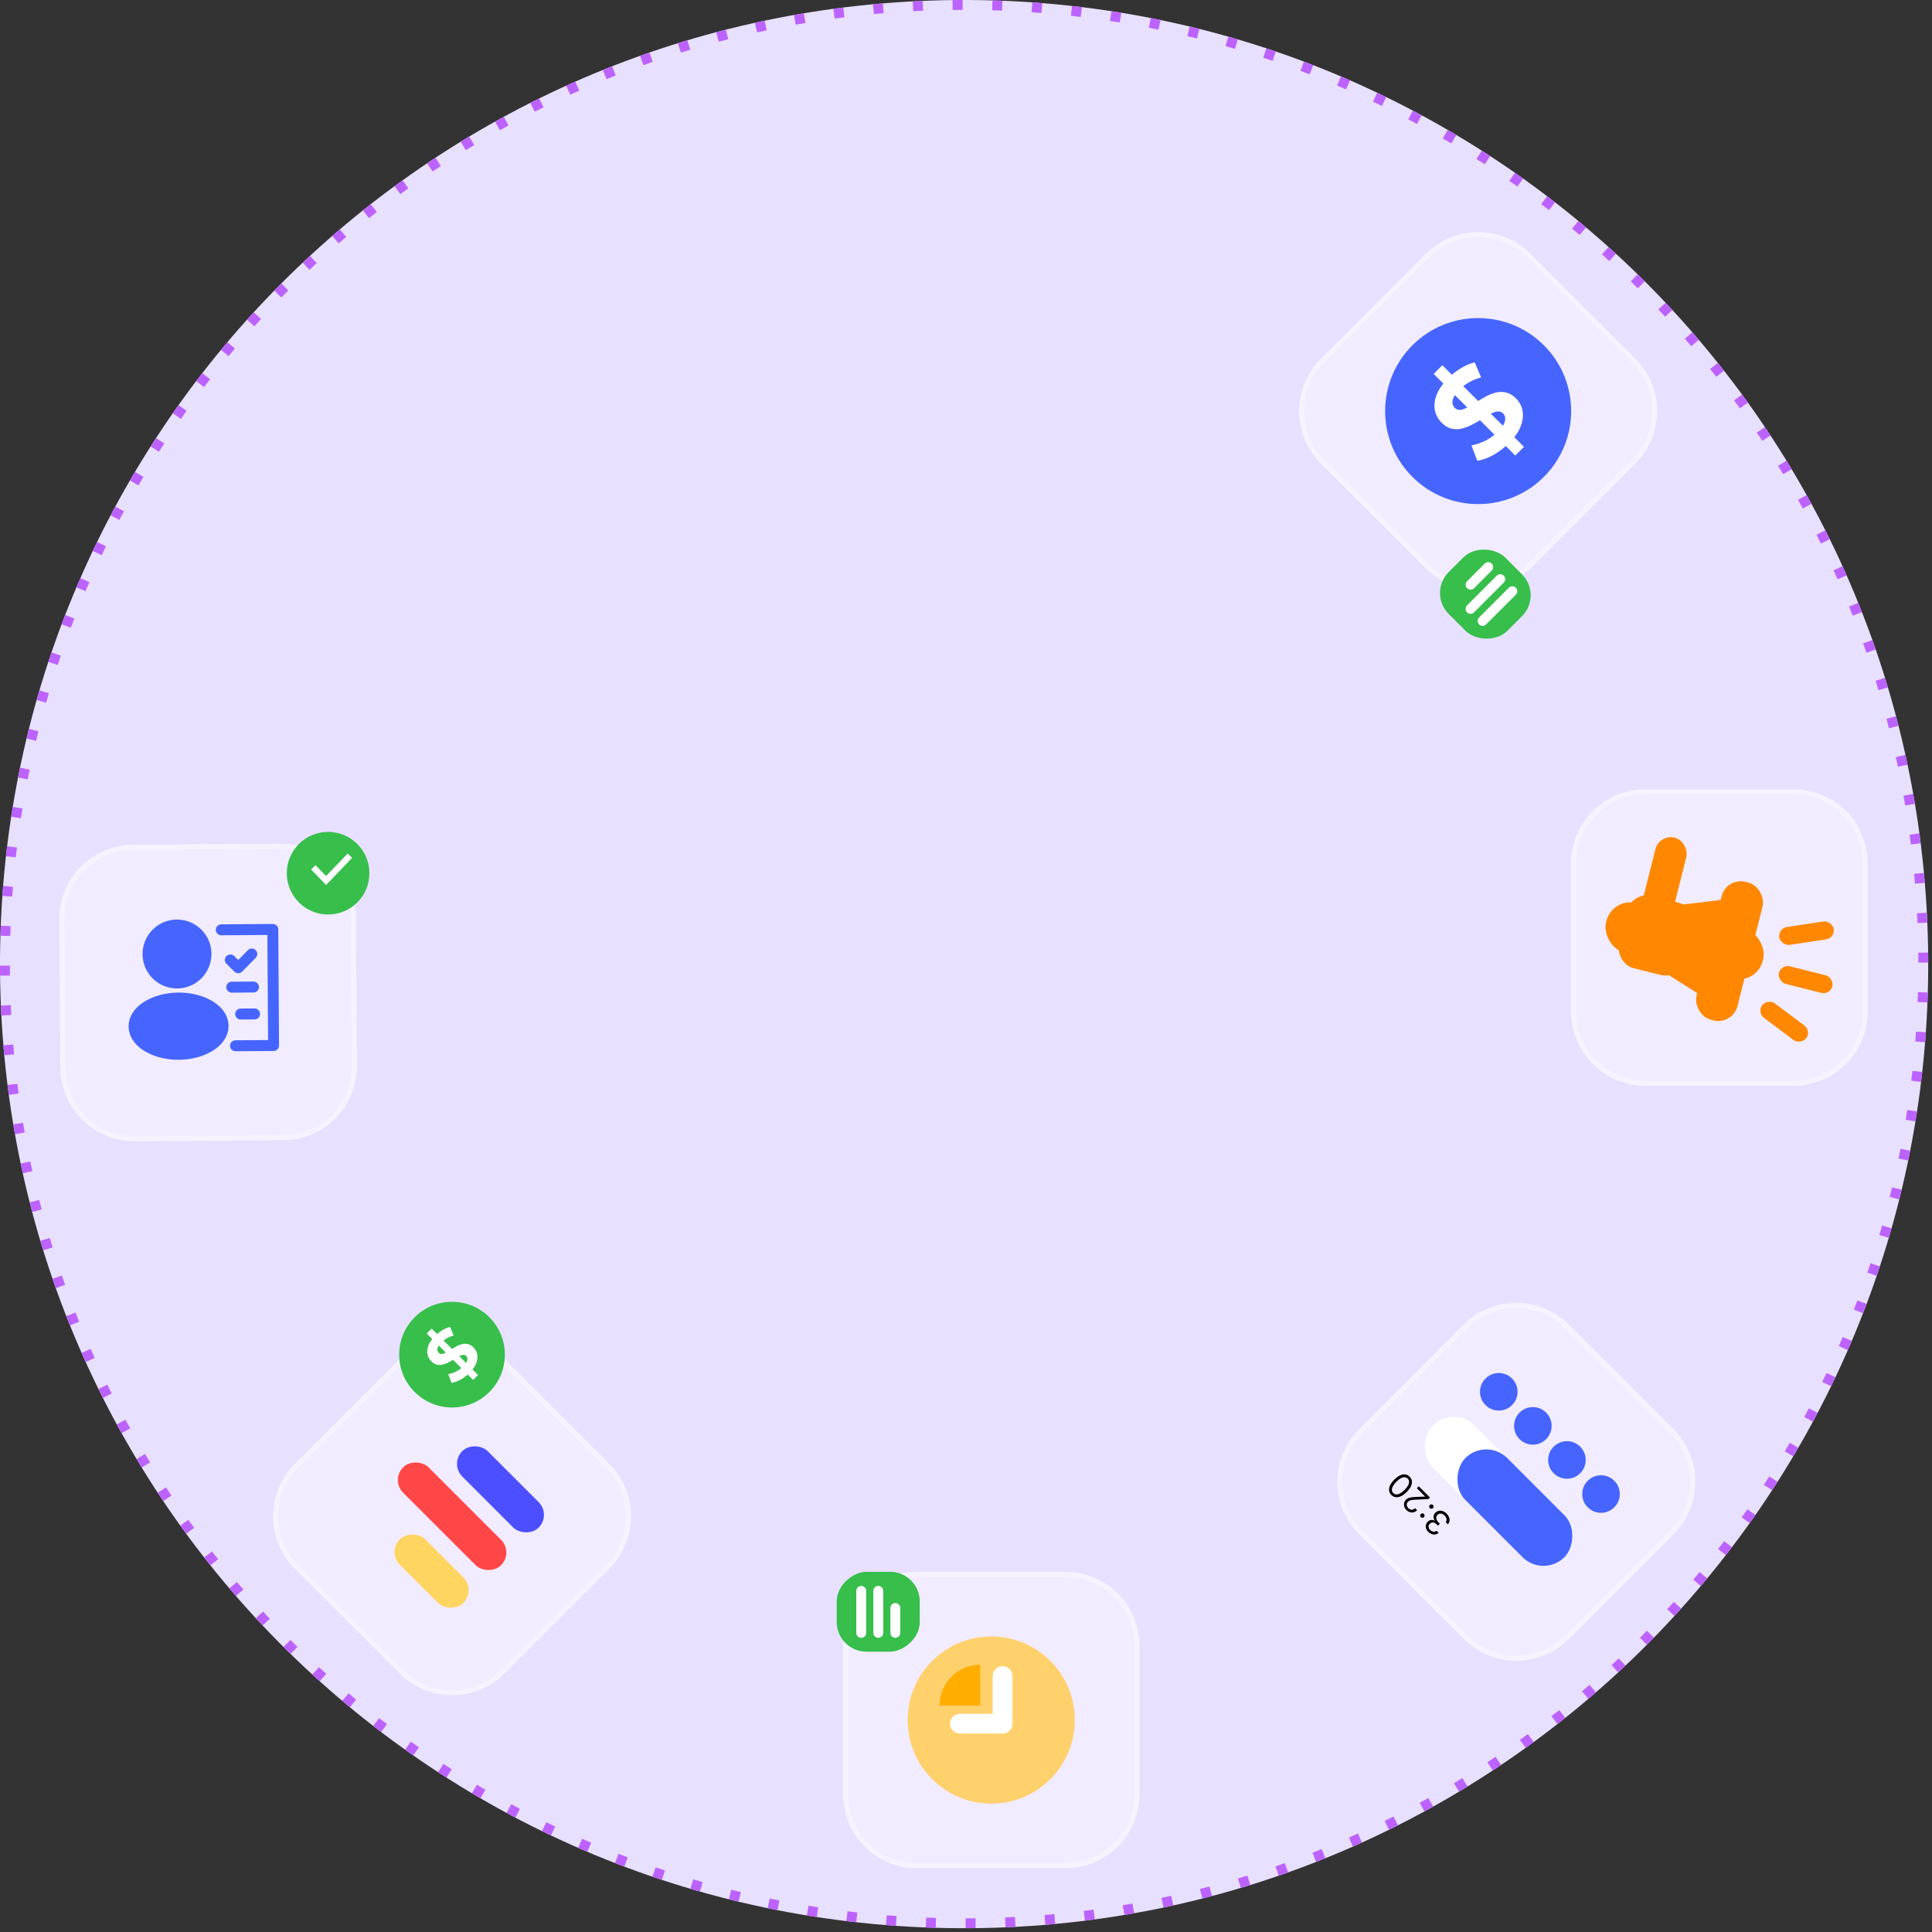 <svg width="391" height="391" viewBox="0 0 391 391" fill="none" xmlns="http://www.w3.org/2000/svg">
<rect x="0" y="0" width="391" height="391" fill="#333333" stroke="none"/>
<path d="M196.44 390.23C88.682 390.961 0.735 304.198 0.005 196.44C-0.726 88.682 86.037 0.735 193.794 0.005C301.552 -0.726 389.499 86.037 390.23 193.794C390.961 301.552 304.198 389.499 196.44 390.23Z" fill="#E8E0FF"/>
<path d="M197.452 390.22C197.115 390.224 196.778 390.227 196.44 390.229L195.426 390.233L195.423 388.234C195.757 388.234 196.092 388.233 196.427 388.23C196.761 388.228 197.096 388.225 197.43 388.221L197.452 390.22ZM189.429 388.153L189.371 390.15C188.701 390.131 188.031 390.109 187.362 390.083L187.44 388.086C188.102 388.112 188.765 388.134 189.429 388.153ZM205.41 387.964L205.514 389.96C204.846 389.995 204.177 390.027 203.507 390.056L203.465 389.058L203.423 388.059C204.086 388.03 204.749 387.999 205.41 387.964ZM181.453 387.76L181.313 389.749V389.754C180.643 389.707 179.973 389.657 179.305 389.604L179.465 387.611C180.127 387.664 180.789 387.713 181.453 387.76ZM213.564 389.371C212.897 389.434 212.228 389.494 211.559 389.55L211.476 388.554L211.393 387.557C212.055 387.501 212.717 387.443 213.378 387.381L213.564 389.371ZM173.505 387.04L173.292 388.95L173.283 389.026C172.614 388.952 171.946 388.875 171.279 388.794L171.521 386.81C172.181 386.89 172.843 386.966 173.505 387.04ZM221.311 386.472L221.578 388.452C220.912 388.542 220.245 388.629 219.577 388.713L219.33 386.729C219.991 386.647 220.652 386.561 221.311 386.472ZM165.595 385.994L165.292 387.97C164.626 387.867 163.96 387.762 163.296 387.653L163.62 385.681C164.277 385.788 164.935 385.893 165.595 385.994ZM229.37 386.221L229.545 387.204C228.882 387.322 228.219 387.437 227.554 387.548L227.225 385.576C227.882 385.466 228.54 385.353 229.195 385.236L229.37 386.221ZM157.734 384.621L157.541 385.602L157.542 385.603L157.505 385.793L157.35 386.582C156.688 386.452 156.028 386.319 155.369 386.183L155.774 384.226C156.427 384.361 157.08 384.493 157.734 384.621ZM237.452 385.626C236.795 385.771 236.136 385.914 235.477 386.053L235.065 384.097C235.718 383.959 236.37 383.819 237.021 383.675L237.452 385.626ZM149.931 382.921L149.465 384.864C148.812 384.708 148.161 384.549 147.511 384.386L147.997 382.446C148.64 382.608 149.285 382.766 149.931 382.921ZM245.285 383.723C244.637 383.894 243.988 384.062 243.338 384.228L242.846 382.291C243.489 382.127 244.132 381.96 244.773 381.79L245.285 383.723ZM142.207 380.897L141.66 382.817C141.014 382.634 140.37 382.447 139.727 382.257L140.01 381.302L140.293 380.343C140.93 380.531 141.568 380.716 142.207 380.897ZM253.039 381.488C252.399 381.687 251.757 381.883 251.113 382.075L250.542 380.163C251.179 379.973 251.814 379.779 252.448 379.582L253.039 381.488ZM134.576 378.556L133.949 380.453C133.311 380.243 132.674 380.028 132.039 379.811L132.685 377.92C133.313 378.135 133.944 378.347 134.576 378.556ZM260.693 378.938C260.061 379.163 259.427 379.387 258.791 379.606L258.14 377.718C258.769 377.501 259.397 377.28 260.022 377.057L260.693 378.938ZM127.051 375.897L126.698 376.833L126.346 377.766C125.716 377.528 125.087 377.289 124.461 377.046L125.186 375.184C125.806 375.425 126.428 375.663 127.051 375.897ZM268.232 376.071C267.609 376.323 266.984 376.571 266.358 376.816L265.629 374.958C266.249 374.715 266.867 374.468 267.483 374.219L268.232 376.071ZM119.643 372.929L118.861 374.767C118.242 374.503 117.624 374.236 117.008 373.967L117.808 372.138C118.417 372.404 119.03 372.668 119.643 372.929ZM275.644 372.892C275.031 373.169 274.417 373.444 273.802 373.716L272.996 371.889C273.605 371.62 274.213 371.348 274.819 371.073L275.644 372.892ZM112.364 369.655L111.506 371.46C110.898 371.171 110.291 370.88 109.687 370.585L110.563 368.788C111.162 369.08 111.762 369.369 112.364 369.655ZM282.918 369.41C282.318 369.713 281.715 370.013 281.111 370.31L280.229 368.517C280.827 368.223 281.424 367.926 282.019 367.626L282.918 369.41ZM105.225 366.08L104.758 366.964L104.759 366.965L104.542 367.376L104.293 367.846C103.698 367.532 103.106 367.217 102.515 366.897L103.464 365.141C104.049 365.457 104.636 365.77 105.225 366.08ZM290.04 365.626C289.453 365.953 288.865 366.277 288.274 366.599L287.319 364.846C287.904 364.528 288.487 364.207 289.067 363.883L290.04 365.626ZM98.24 362.213L97.235 363.94C96.655 363.603 96.076 363.262 95.499 362.919L96.52 361.202C97.092 361.542 97.665 361.879 98.24 362.213ZM297.001 361.552C296.428 361.903 295.855 362.252 295.278 362.598L294.251 360.884C294.821 360.542 295.391 360.197 295.957 359.85L297.001 361.552ZM91.422 358.061L90.348 359.743C89.781 359.382 89.216 359.018 88.653 358.651L89.745 356.979C90.302 357.342 90.861 357.703 91.422 358.061ZM303.788 357.192C303.23 357.567 302.67 357.938 302.108 358.307L301.562 357.475L301.013 356.64C301.569 356.274 302.123 355.906 302.675 355.535L303.788 357.192ZM84.78 353.63L84.208 354.449L83.638 355.268C83.086 354.883 82.537 354.495 81.99 354.105L83.149 352.479C83.691 352.866 84.235 353.249 84.78 353.63ZM310.39 352.557C309.847 352.954 309.303 353.35 308.757 353.742L307.593 352.119C308.133 351.731 308.672 351.341 309.208 350.947L310.39 352.557ZM78.328 348.93L77.118 350.519C76.583 350.112 76.05 349.703 75.519 349.291L76.745 347.713C77.27 348.121 77.798 348.527 78.328 348.93ZM316.795 347.655C316.269 348.075 315.741 348.491 315.211 348.905L313.981 347.332C314.506 346.922 315.027 346.509 315.547 346.094L316.795 347.655ZM72.074 343.968L70.802 345.506C70.283 345.077 69.768 344.645 69.254 344.211L70.543 342.688C71.051 343.117 71.562 343.544 72.074 343.968ZM322.989 342.491C322.482 342.932 321.972 343.371 321.46 343.807L320.167 342.286C320.674 341.855 321.178 341.421 321.681 340.984L322.989 342.491ZM66.029 338.753L64.693 340.238C64.194 339.789 63.695 339.337 63.2 338.883L63.32 338.753L64.552 337.41C65.042 337.86 65.534 338.308 66.029 338.753ZM328.972 337.082C328.483 337.543 327.99 338 327.496 338.456L326.141 336.989C326.629 336.538 327.116 336.083 327.6 335.627L328.972 337.082ZM60.204 333.294L58.809 334.722C58.328 334.252 57.849 333.78 57.373 333.306L58.783 331.892C59.254 332.361 59.728 332.829 60.204 333.294ZM334.722 331.425C334.252 331.906 333.78 332.384 333.306 332.86L331.892 331.451C332.361 330.98 332.829 330.506 333.294 330.03L334.722 331.425ZM54.607 327.6L53.879 328.285L53.88 328.286L53.152 328.971C52.691 328.482 52.233 327.99 51.777 327.496L53.245 326.141C53.697 326.629 54.151 327.116 54.607 327.6ZM340.238 325.54C339.789 326.04 339.338 326.539 338.883 327.034L337.41 325.683C337.86 325.192 338.308 324.7 338.753 324.205L340.238 325.54ZM49.25 321.681L48.494 322.336L48.495 322.337L47.742 322.989C47.302 322.482 46.863 321.973 46.428 321.461L47.949 320.167C48.38 320.674 48.814 321.178 49.25 321.681ZM345.506 319.433C345.077 319.951 344.645 320.466 344.211 320.979L342.688 319.691C343.117 319.183 343.544 318.673 343.968 318.16L345.506 319.433ZM44.141 315.547L43.358 316.171L42.579 316.795C42.159 316.269 41.743 315.741 41.328 315.211L42.902 313.981C43.312 314.506 43.725 315.027 44.141 315.547ZM350.519 313.115C350.112 313.65 349.703 314.183 349.291 314.714L347.713 313.489C348.121 312.964 348.527 312.436 348.93 311.906L350.519 313.115ZM39.287 309.208L37.677 310.39C37.279 309.847 36.883 309.303 36.491 308.757L37.303 308.176L38.115 307.593C38.503 308.133 38.894 308.672 39.287 309.208ZM355.268 306.596C354.883 307.147 354.496 307.697 354.105 308.244L352.479 307.085C352.866 306.543 353.249 306 353.63 305.454L355.268 306.596ZM34.699 302.675L33.041 303.788C32.666 303.23 32.296 302.67 31.927 302.108L33.596 301.013C33.961 301.569 34.328 302.123 34.699 302.675ZM359.744 299.887C359.383 300.453 359.018 301.018 358.651 301.58L357.816 301.036L356.979 300.489C357.342 299.932 357.703 299.373 358.061 298.812L359.744 299.887ZM30.385 295.957L28.682 297.001C28.331 296.428 27.981 295.855 27.636 295.278L29.351 294.252C29.692 294.822 30.037 295.391 30.385 295.957ZM363.941 292.998C363.604 293.579 363.262 294.157 362.919 294.734L361.202 293.714C361.542 293.143 361.879 292.57 362.213 291.995L363.941 292.998ZM26.352 289.067L24.608 290.04C24.281 289.453 23.956 288.864 23.635 288.273L24.511 287.798L25.389 287.319C25.707 287.904 26.028 288.487 26.352 289.067ZM366.964 285.476L367.846 285.94C367.532 286.535 367.217 287.128 366.897 287.719L366.021 287.246L365.141 286.771C365.457 286.185 365.77 285.598 366.08 285.01L366.964 285.476ZM22.608 282.019L20.823 282.918C20.52 282.318 20.221 281.715 19.924 281.111L21.718 280.229C22.012 280.827 22.308 281.424 22.608 282.019ZM371.46 278.728C371.171 279.336 370.88 279.942 370.585 280.547L369.688 280.109L368.788 279.671C369.08 279.072 369.369 278.472 369.655 277.87L371.46 278.728ZM19.161 274.819L17.342 275.644C17.064 275.031 16.789 274.417 16.518 273.802L18.346 272.996C18.614 273.605 18.886 274.213 19.161 274.819ZM374.767 271.373C374.503 271.992 374.236 272.61 373.967 273.226L373.054 272.827L372.138 272.427C372.404 271.817 372.668 271.205 372.929 270.592L374.767 271.373ZM16.016 267.483L15.088 267.857L15.089 267.858L14.162 268.232C13.91 267.609 13.663 266.984 13.417 266.358L15.276 265.629C15.52 266.249 15.766 266.867 16.016 267.483ZM377.766 263.888C377.528 264.517 377.289 265.146 377.046 265.772L375.184 265.049C375.425 264.429 375.663 263.807 375.897 263.185L377.766 263.888ZM13.178 260.022L11.296 260.693C11.07 260.061 10.846 259.427 10.627 258.791L12.517 258.14C12.734 258.769 12.954 259.397 13.178 260.022ZM380.453 256.284C380.242 256.923 380.028 257.56 379.811 258.195L377.92 257.55C378.135 256.921 378.347 256.29 378.556 255.658L380.453 256.284ZM10.652 252.448L8.745 253.039C8.546 252.399 8.351 251.757 8.158 251.113L10.071 250.542C10.262 251.179 10.456 251.814 10.652 252.448ZM382.817 248.573C382.634 249.219 382.447 249.864 382.257 250.507L380.343 249.941C380.531 249.305 380.716 248.667 380.897 248.027L382.817 248.573ZM8.444 244.773L6.511 245.285C6.339 244.637 6.171 243.988 6.006 243.338L7.944 242.846C8.108 243.489 8.274 244.132 8.444 244.773ZM384.864 240.77C384.708 241.422 384.549 242.073 384.386 242.723L383.416 242.48L382.446 242.237C382.608 241.594 382.766 240.949 382.921 240.304L384.864 240.77ZM6.56 237.021L5.582 237.236L5.583 237.237L4.607 237.452C4.462 236.795 4.319 236.136 4.181 235.477L6.138 235.066C6.275 235.719 6.416 236.37 6.56 237.021ZM386.582 232.884C386.452 233.545 386.319 234.206 386.183 234.865L384.226 234.46C384.361 233.808 384.493 233.155 384.621 232.5L386.582 232.884ZM4.999 229.196L3.029 229.545C2.911 228.882 2.797 228.219 2.686 227.554L4.658 227.226C4.768 227.883 4.882 228.541 4.999 229.196ZM386.981 224.791L387.869 224.928L387.97 224.942C387.868 225.609 387.762 226.274 387.653 226.938L385.681 226.615C385.788 225.958 385.893 225.299 385.994 224.64L386.981 224.791ZM3.763 221.311L1.781 221.578C1.691 220.912 1.604 220.245 1.521 219.577L3.505 219.33C3.588 219.991 3.673 220.652 3.763 221.311ZM389.026 216.95C388.952 217.619 388.875 218.288 388.794 218.955L387.802 218.835L386.81 218.714C386.89 218.054 386.966 217.393 387.04 216.73L389.026 216.95ZM2.854 213.378L0.862 213.564C0.8 212.896 0.74 212.228 0.685 211.558L2.678 211.393C2.733 212.055 2.792 212.717 2.854 213.378ZM389.754 208.92C389.707 209.59 389.657 210.26 389.604 210.929L388.607 210.85L387.611 210.77C387.664 210.108 387.713 209.445 387.76 208.781L389.754 208.92ZM2.271 205.41L0.273 205.515C0.238 204.846 0.207 204.177 0.179 203.507L2.177 203.423C2.205 204.086 2.236 204.749 2.271 205.41ZM390.15 200.862C390.131 201.533 390.109 202.202 390.083 202.871L388.086 202.794C388.112 202.132 388.134 201.469 388.153 200.806L390.15 200.862ZM2.005 196.427C2.007 196.761 2.01 197.096 2.014 197.43L0.015 197.452L0.005 196.44C0.003 196.102 0.001 195.764 0 195.426L2 195.423C2.001 195.757 2.003 196.092 2.005 196.427ZM390.229 193.794C390.232 194.132 390.233 194.47 390.233 194.808L388.234 194.812C388.234 194.477 388.233 194.142 388.23 193.808C388.228 193.473 388.225 193.139 388.221 192.805L390.22 192.781C390.224 193.119 390.227 193.456 390.229 193.794ZM2.148 187.44C2.123 188.102 2.1 188.765 2.081 189.429L0.083 189.371C0.102 188.701 0.124 188.031 0.15 187.362L2.148 187.44ZM389.96 184.72C389.995 185.388 390.027 186.057 390.056 186.727L389.058 186.77L389.057 186.769L388.059 186.812C388.03 186.148 387.999 185.486 387.964 184.824L389.96 184.72ZM2.624 179.465C2.571 180.127 2.521 180.789 2.475 181.453L1.477 181.383L0.479 181.313C0.526 180.643 0.577 179.973 0.631 179.305L2.624 179.465ZM389.371 176.67C389.434 177.337 389.494 178.006 389.55 178.675L387.557 178.843C387.501 178.18 387.443 177.517 387.381 176.856L389.371 176.67ZM1.44 171.279L2.433 171.399L3.426 171.521C3.345 172.181 3.268 172.843 3.194 173.505L1.207 173.283C1.27 172.714 1.335 172.146 1.403 171.579L1.44 171.279ZM388.452 168.655C388.542 169.321 388.629 169.988 388.713 170.656L386.729 170.904C386.647 170.243 386.561 169.583 386.472 168.924L388.452 168.655ZM4.554 163.62C4.446 164.277 4.341 164.935 4.24 165.595L2.264 165.292C2.366 164.626 2.471 163.96 2.58 163.296L4.554 163.62ZM387.204 160.688C387.322 161.351 387.436 162.015 387.547 162.68L385.576 163.01C385.466 162.352 385.353 161.695 385.236 161.039L387.204 160.688ZM5.029 155.571L6.009 155.774C5.874 156.427 5.742 157.08 5.613 157.734L3.651 157.35C3.781 156.688 3.914 156.028 4.051 155.369L5.029 155.571ZM385.626 152.782C385.771 153.439 385.914 154.097 386.053 154.757L384.097 155.169C383.959 154.516 383.819 153.864 383.675 153.214L385.626 152.782ZM5.849 147.511L7.788 147.997C7.627 148.64 7.468 149.285 7.313 149.931L5.369 149.465C5.526 148.812 5.685 148.16 5.848 147.51L5.849 147.511ZM383.723 144.948C383.894 145.596 384.062 146.245 384.228 146.896L383.26 147.143L383.259 147.142L382.291 147.389C382.127 146.745 381.96 146.102 381.79 145.461L383.723 144.948ZM9.892 140.293C9.703 140.93 9.519 141.568 9.337 142.207L7.416 141.661C7.6 141.015 7.786 140.371 7.977 139.728L9.892 140.293ZM381.488 137.194C381.687 137.835 381.883 138.477 382.075 139.12L380.163 139.693C379.973 139.057 379.779 138.42 379.582 137.786L381.488 137.194ZM11.368 132.361L12.315 132.685C12.1 133.313 11.888 133.944 11.68 134.576L10.729 134.262L9.78 133.949C9.991 133.311 10.206 132.674 10.423 132.039L11.368 132.361ZM378.938 129.54C379.163 130.173 379.387 130.807 379.606 131.442L377.718 132.095C377.501 131.466 377.28 130.838 377.057 130.212L378.938 129.54ZM15.051 125.186C14.81 125.806 14.572 126.428 14.337 127.051L12.468 126.346C12.705 125.716 12.944 125.087 13.188 124.461L15.051 125.186ZM376.071 122.001C376.323 122.624 376.571 123.25 376.816 123.876L374.958 124.605C374.715 123.986 374.468 123.368 374.219 122.751L376.071 122.001ZM18.097 117.808C17.83 118.417 17.566 119.03 17.306 119.643L15.467 118.861C15.73 118.242 15.997 117.624 16.267 117.008L18.097 117.808ZM372.892 114.59C373.169 115.202 373.444 115.816 373.716 116.432L372.804 116.835L372.803 116.834L371.889 117.238C371.62 116.629 371.348 116.021 371.073 115.415L372.892 114.59ZM21.446 110.563C21.154 111.162 20.865 111.762 20.579 112.364L18.773 111.506C19.062 110.898 19.354 110.291 19.649 109.687L21.446 110.563ZM370.31 109.122L368.517 110.005C368.223 109.407 367.926 108.811 367.626 108.217L369.41 107.315C369.713 107.916 370.013 108.518 370.31 109.122ZM25.094 103.464C24.778 104.049 24.464 104.636 24.154 105.225L22.388 104.293C22.701 103.698 23.017 103.106 23.336 102.515L25.094 103.464ZM365.626 100.193C365.953 100.78 366.277 101.369 366.599 101.96L364.846 102.915C364.528 102.331 364.207 101.748 363.883 101.167L365.626 100.193ZM29.032 96.52C28.692 97.092 28.355 97.665 28.021 98.24L26.293 97.235C26.63 96.655 26.971 96.076 27.314 95.499L29.032 96.52ZM361.553 93.233C361.904 93.805 362.252 94.379 362.598 94.955L360.884 95.983C360.542 95.413 360.197 94.845 359.85 94.278L361.553 93.233ZM33.256 89.745C32.893 90.302 32.532 90.861 32.174 91.422L30.491 90.347C30.852 89.78 31.215 89.215 31.582 88.652L33.256 89.745ZM357.192 86.445C357.567 87.003 357.939 87.563 358.308 88.125L356.64 89.222C356.274 88.666 355.906 88.112 355.535 87.56L357.192 86.445ZM37.755 83.149C37.369 83.691 36.985 84.235 36.605 84.78L34.966 83.638C35.35 83.086 35.739 82.538 36.129 81.99L37.755 83.149ZM352.558 79.845C352.955 80.387 353.35 80.93 353.742 81.477L352.119 82.642C351.731 82.101 351.341 81.563 350.947 81.026L352.558 79.845ZM42.522 76.745C42.113 77.27 41.708 77.798 41.305 78.328L39.715 77.118C40.122 76.583 40.53 76.05 40.942 75.519L42.522 76.745ZM347.656 73.439C348.076 73.965 348.491 74.493 348.905 75.022L348.12 75.638L348.119 75.637L347.332 76.253C346.922 75.729 346.509 75.207 346.094 74.688L347.138 73.855L347.656 73.439ZM47.548 70.543C47.118 71.051 46.691 71.561 46.267 72.074L44.727 70.802C45.156 70.283 45.588 69.768 46.023 69.254L47.548 70.543ZM342.491 67.244C342.932 67.752 343.371 68.261 343.807 68.773L343.048 69.42L343.047 69.419L342.286 70.067C341.855 69.561 341.421 69.056 340.984 68.554L342.491 67.244ZM51.351 63.2L52.824 64.552C52.374 65.042 51.926 65.534 51.481 66.029L49.995 64.693L51.351 63.2ZM338.456 62.737L336.989 64.094C336.538 63.605 336.083 63.119 335.627 62.635L337.082 61.263C337.543 61.752 338 62.244 338.456 62.737ZM58.343 58.783C57.873 59.254 57.406 59.728 56.941 60.204L56.226 59.505L55.512 58.809C55.981 58.328 56.454 57.849 56.929 57.373L58.343 58.783ZM331.425 55.512C331.906 55.981 332.384 56.454 332.86 56.929L331.451 58.343C330.98 57.873 330.506 57.406 330.03 56.941L331.425 55.512ZM64.094 53.245C63.605 53.697 63.119 54.151 62.635 54.607L61.948 53.879L61.263 53.152C61.752 52.691 62.244 52.233 62.737 51.777L64.094 53.245ZM327.034 51.351L325.683 52.824C325.192 52.374 324.7 51.926 324.205 51.481L325.54 49.995C326.04 50.445 326.539 50.896 327.034 51.351ZM69.42 47.188L70.067 47.949C69.561 48.38 69.056 48.814 68.554 49.25L67.857 48.449L67.244 47.742C67.751 47.302 68.261 46.863 68.772 46.428L69.42 47.188ZM319.433 44.728C319.951 45.157 320.466 45.589 320.979 46.023L319.691 47.548C319.183 47.118 318.673 46.691 318.16 46.267L319.433 44.728ZM76.253 42.902C75.729 43.312 75.207 43.725 74.688 44.141L73.439 42.578C73.965 42.159 74.493 41.742 75.022 41.328L76.253 42.902ZM313.115 39.715C313.65 40.122 314.183 40.53 314.714 40.942L313.489 42.522C312.964 42.113 312.436 41.708 311.906 41.305L313.115 39.715ZM82.642 38.115C82.101 38.503 81.563 38.894 81.026 39.287L79.844 37.677C80.386 37.279 80.93 36.883 81.477 36.491L82.642 38.115ZM306.596 34.966C307.147 35.35 307.696 35.738 308.243 36.128L307.085 37.755C306.543 37.369 306 36.985 305.454 36.605L306.596 34.966ZM89.222 33.596C88.666 33.961 88.111 34.328 87.56 34.699L86.445 33.041C87.003 32.666 87.563 32.296 88.125 31.927L89.222 33.596ZM299.887 30.49C300.453 30.852 301.018 31.215 301.581 31.582L301.173 32.209L300.489 33.256C299.932 32.893 299.373 32.532 298.812 32.174L299.887 30.49ZM95.983 29.351C95.413 29.692 94.845 30.037 94.278 30.385L93.233 28.681C93.805 28.33 94.379 27.981 94.955 27.636L95.983 29.351ZM292.998 26.292C293.579 26.63 294.157 26.971 294.734 27.314L293.714 29.032C293.143 28.692 292.57 28.355 291.995 28.021L292.998 26.292ZM102.915 25.389C102.331 25.707 101.748 26.028 101.167 26.352L100.193 24.608C100.78 24.281 101.369 23.956 101.96 23.635L102.915 25.389ZM285.94 22.388C286.535 22.701 287.128 23.017 287.719 23.336L287.246 24.214L287.245 24.213L286.771 25.094C286.185 24.778 285.598 24.465 285.01 24.154L285.94 22.388ZM110.005 21.718C109.407 22.012 108.811 22.308 108.217 22.608L107.315 20.823C107.916 20.52 108.518 20.221 109.122 19.924L110.005 21.718ZM280.547 19.649L279.671 21.446C279.072 21.154 278.472 20.865 277.87 20.579L278.728 18.773C279.336 19.062 279.942 19.354 280.547 19.649ZM116.835 17.431L117.238 18.346C116.629 18.614 116.021 18.886 115.415 19.161L114.59 17.342C115.202 17.064 115.816 16.789 116.432 16.518L116.835 17.431ZM271.373 15.467C271.992 15.73 272.61 15.997 273.226 16.267L272.427 18.097C271.817 17.83 271.205 17.566 270.592 17.306L271.373 15.467ZM124.605 15.276C123.986 15.52 123.368 15.766 122.751 16.016L122.001 14.162C122.624 13.91 123.25 13.663 123.876 13.417L124.605 15.276ZM263.888 12.468C264.517 12.705 265.146 12.944 265.772 13.188L265.049 15.051C264.429 14.81 263.807 14.572 263.185 14.337L263.888 12.468ZM132.095 12.517C131.466 12.734 130.838 12.954 130.212 13.178L129.54 11.296C130.173 11.07 130.807 10.846 131.442 10.627L132.095 12.517ZM256.284 9.78C256.923 9.991 257.56 10.206 258.195 10.423L257.55 12.315C256.921 12.1 256.29 11.888 255.658 11.68L256.269 9.832L256.284 9.78ZM139.692 10.071C139.056 10.262 138.42 10.456 137.786 10.652L137.194 8.745C137.835 8.546 138.477 8.351 139.12 8.158L139.692 10.071ZM248.572 7.416C249.219 7.6 249.863 7.787 250.507 7.978L249.941 9.892C249.305 9.703 248.667 9.519 248.027 9.337L248.572 7.416ZM147.389 7.944C146.745 8.108 146.102 8.274 145.461 8.444L144.948 6.511C145.596 6.339 146.245 6.171 146.896 6.006L147.389 7.944ZM240.77 5.369C241.422 5.526 242.074 5.685 242.724 5.848L242.237 7.788C241.594 7.627 240.949 7.468 240.304 7.313L240.77 5.369ZM155.169 6.138C154.516 6.275 153.864 6.416 153.214 6.56L152.782 4.607C153.439 4.462 154.097 4.319 154.757 4.181L155.169 6.138ZM232.884 3.651C233.545 3.781 234.206 3.914 234.865 4.051L234.46 6.009C233.808 5.874 233.155 5.742 232.5 5.613L232.884 3.651ZM163.01 4.658C162.352 4.768 161.695 4.882 161.039 4.999L160.858 3.987L160.688 3.029C161.351 2.911 162.015 2.798 162.68 2.687L163.01 4.658ZM224.942 2.264C225.609 2.366 226.274 2.471 226.938 2.58L226.615 4.554C225.958 4.446 225.299 4.341 224.64 4.24L224.942 2.264ZM170.677 1.681L170.904 3.505C170.243 3.588 169.583 3.673 168.924 3.763L168.655 1.781C169.321 1.691 169.988 1.604 170.656 1.521L170.677 1.681ZM216.95 1.207C217.619 1.282 218.288 1.359 218.955 1.44L218.714 3.426C218.054 3.345 217.393 3.268 216.73 3.194L216.95 1.207ZM178.842 2.678C178.179 2.733 177.517 2.792 176.856 2.854L176.67 0.862C177.338 0.8 178.006 0.74 178.676 0.685L178.842 2.678ZM208.92 0.479C209.59 0.526 210.26 0.577 210.929 0.631L210.77 2.624C210.108 2.571 209.445 2.521 208.781 2.475L208.92 0.479ZM186.812 2.177C186.148 2.205 185.486 2.236 184.824 2.271L184.72 0.273C185.388 0.238 186.057 0.207 186.727 0.179L186.812 2.177ZM200.862 0.083C201.533 0.102 202.202 0.124 202.871 0.15L202.794 2.148C202.132 2.123 201.469 2.1 200.806 2.081L200.862 0.083ZM194.812 2C194.477 2.001 194.142 2.003 193.808 2.005C193.473 2.007 193.139 2.01 192.805 2.014L192.781 0.015L193.794 0.005C194.132 0.003 194.47 0.001 194.808 0L194.812 2Z" fill="#BC63FF"/>
<path d="M12.027 186.07C11.97 177.786 18.64 171.025 26.924 170.969L56.924 170.765C65.208 170.709 71.969 177.379 72.025 185.663L72.228 215.662C72.285 223.947 65.615 230.708 57.331 230.764L27.331 230.967C19.047 231.023 12.286 224.353 12.23 216.069L12.027 186.07Z" fill="white" fill-opacity="0.4"/>
<path d="M26.928 171.469L56.927 171.265C64.935 171.211 71.471 177.659 71.525 185.667L71.728 215.666C71.783 223.674 65.335 230.21 57.327 230.264L27.328 230.467C19.32 230.522 12.784 224.074 12.73 216.066L12.527 186.067C12.472 178.059 18.92 171.523 26.928 171.469Z" stroke="white" stroke-opacity="0.36"/>
<path d="M36.075 198.925C35.943 198.913 35.784 198.914 35.639 198.928C32.495 198.843 29.981 196.285 29.959 193.115C29.937 189.879 32.535 187.232 35.784 187.21C39.02 187.188 41.666 189.799 41.688 193.035C41.697 196.205 39.218 198.798 36.075 198.925Z" fill="#4665FF" stroke="#4665FF" stroke-width="2.217" stroke-linecap="round" stroke-linejoin="round"/>
<path d="M29.506 203.844C26.324 206.005 26.348 209.492 29.558 211.597C33.207 214.003 39.164 213.962 42.78 211.507C45.962 209.346 45.939 205.859 42.728 203.754C39.092 201.361 33.135 201.402 29.506 203.844Z" fill="#4665FF" stroke="#4665FF" stroke-width="2.217" stroke-linecap="round" stroke-linejoin="round"/>
<path d="M44.788 188.176L55.208 188.105L55.367 211.588L47.665 211.64" stroke="#4665FF" stroke-width="2.217" stroke-linecap="round" stroke-linejoin="round"/>
<line x1="46.904" y1="199.785" x2="51.292" y2="199.755" stroke="#4665FF" stroke-width="2.217" stroke-linecap="round" stroke-linejoin="round"/>
<line x1="48.71" y1="205.22" x2="51.518" y2="205.201" stroke="#4665FF" stroke-width="2.217" stroke-linecap="round" stroke-linejoin="round"/>
<path d="M46.621 194.27L48.221 195.849L50.96 193.072" stroke="#4665FF" stroke-width="2.217" stroke-linecap="round" stroke-linejoin="round"/>
<circle cx="66.4" cy="176.72" r="8.359" transform="rotate(-0.388 66.4 176.72)" fill="#37BE4B"/>
<path d="M63.413 175.528L65.988 178.196L70.813 173.176" stroke="white" stroke-width="1.257"/>
<path d="M59.676 317.47C53.819 311.612 53.819 302.115 59.676 296.257L80.89 275.043C86.748 269.186 96.245 269.186 102.103 275.043L123.316 296.257C129.174 302.115 129.174 311.612 123.316 317.47L102.103 338.683C96.245 344.541 86.748 344.541 80.89 338.683L59.676 317.47Z" fill="white" fill-opacity="0.4"/>
<path d="M60.03 296.61L81.243 275.397C86.906 269.734 96.087 269.734 101.749 275.397L122.962 296.61C128.625 302.273 128.625 311.454 122.962 317.116L101.749 338.33C96.087 343.992 86.906 343.992 81.243 338.33L60.03 317.116C54.367 311.454 54.367 302.273 60.03 296.61Z" stroke="white" stroke-opacity="0.36"/>
<circle cx="91.48" cy="274.154" r="10.694" transform="rotate(-45 91.48 274.154)" fill="#37BE4B"/>
<path d="M95.753 279.266L86.369 269.881L87.367 268.883L96.751 278.267L95.753 279.266ZM95.034 277.828C94.475 278.387 93.866 278.85 93.207 279.216C92.542 279.575 91.933 279.791 91.38 279.865L90.711 278.098C91.224 278.011 91.753 277.835 92.299 277.569C92.844 277.289 93.327 276.94 93.746 276.52C94.066 276.201 94.292 275.915 94.425 275.662C94.558 275.395 94.615 275.159 94.595 274.953C94.575 274.747 94.492 274.57 94.345 274.424C94.159 274.237 93.939 274.164 93.686 274.204C93.427 274.237 93.144 274.341 92.838 274.514C92.525 274.68 92.192 274.88 91.84 275.113C91.487 275.332 91.117 275.542 90.731 275.742C90.352 275.935 89.969 276.078 89.583 276.171C89.197 276.264 88.808 276.267 88.415 276.181C88.029 276.088 87.65 275.855 87.277 275.482C86.878 275.083 86.622 274.613 86.508 274.074C86.395 273.522 86.459 272.933 86.698 272.307C86.938 271.668 87.387 271.019 88.046 270.361C88.485 269.921 88.971 269.542 89.503 269.222C90.029 268.896 90.558 268.673 91.091 268.554L91.82 270.281C91.307 270.42 90.844 270.61 90.432 270.85C90.013 271.083 89.647 271.356 89.334 271.668C89.021 271.981 88.801 272.274 88.675 272.547C88.548 272.82 88.502 273.059 88.535 273.266C88.562 273.465 88.651 273.642 88.805 273.795C88.984 273.975 89.204 274.048 89.463 274.014C89.716 273.975 89.996 273.868 90.302 273.695C90.608 273.522 90.938 273.326 91.29 273.106C91.65 272.88 92.016 272.667 92.389 272.467C92.768 272.261 93.151 272.111 93.537 272.018C93.923 271.925 94.309 271.925 94.695 272.018C95.087 272.104 95.467 272.331 95.833 272.697C96.225 273.089 96.475 273.559 96.582 274.104C96.688 274.65 96.621 275.242 96.382 275.881C96.149 276.514 95.7 277.163 95.034 277.828Z" fill="white"/>
<rect x="78.354" y="314.102" width="7.269" height="18.183" rx="3.635" transform="rotate(-45 78.354 314.102)" fill="#FFD561"/>
<rect x="79.019" y="299.525" width="7.269" height="28.019" rx="3.635" transform="rotate(-45 79.019 299.525)" fill="#FF4747"/>
<rect x="90.987" y="296.254" width="7.269" height="21.87" rx="3.635" transform="rotate(-45 90.987 296.254)" fill="#4C4FFF"/>
<path d="M185.608 378.104C177.324 378.104 170.608 371.388 170.608 363.104L170.608 333.104C170.608 324.819 177.324 318.104 185.608 318.104L215.608 318.104C223.893 318.104 230.608 324.819 230.608 333.104L230.608 363.104C230.608 371.388 223.893 378.104 215.608 378.104L185.608 378.104Z" fill="white" fill-opacity="0.4"/>
<path d="M171.108 363.104L171.108 333.104C171.108 325.095 177.6 318.604 185.608 318.604L215.608 318.604C223.617 318.604 230.108 325.095 230.108 333.104L230.108 363.104C230.108 371.112 223.617 377.604 215.608 377.604L185.608 377.604C177.6 377.604 171.108 371.112 171.108 363.104Z" stroke="white" stroke-opacity="0.36"/>
<circle cx="200.608" cy="348.104" r="16.912" transform="rotate(-90 200.608 348.104)" fill="#FFD16D"/>
<path d="M194.268 348.846L202.897 348.846L202.897 339.209" stroke="white" stroke-width="4" stroke-linecap="round" stroke-linejoin="round"/>
<path d="M198.389 336.91C197.307 336.91 196.235 337.123 195.235 337.538C194.235 337.952 193.326 338.559 192.561 339.324C191.796 340.09 191.189 340.998 190.774 341.998C190.36 342.998 190.147 344.07 190.147 345.152L198.389 345.152L198.389 336.91Z" fill="#FFAE00"/>
<rect x="169.338" y="334.266" width="16.163" height="16.803" rx="6" transform="rotate(-90 169.338 334.266)" fill="#37BE4B"/>
<line x1="174.295" y1="330.465" x2="174.295" y2="321.956" stroke="white" stroke-width="2" stroke-linecap="round" stroke-linejoin="round"/>
<line x1="177.746" y1="330.465" x2="177.746" y2="321.956" stroke="white" stroke-width="2" stroke-linecap="round" stroke-linejoin="round"/>
<line x1="181.198" y1="330.465" x2="181.198" y2="325.426" stroke="white" stroke-width="2" stroke-linecap="round" stroke-linejoin="round"/>
<path d="M317.475 331.71C311.617 337.568 302.119 337.568 296.262 331.71L275.048 310.497C269.191 304.639 269.191 295.141 275.048 289.283L296.262 268.07C302.119 262.212 311.617 262.212 317.475 268.07L338.688 289.283C344.546 295.141 344.546 304.639 338.688 310.497L317.475 331.71Z" fill="white" fill-opacity="0.4"/>
<path d="M296.615 331.356L275.402 310.143C269.739 304.48 269.739 295.3 275.402 289.637L296.615 268.424C302.278 262.761 311.459 262.761 317.121 268.424L338.334 289.637C343.997 295.3 343.997 304.48 338.334 310.143L317.121 331.356C311.459 337.019 302.278 337.019 296.615 331.356Z" stroke="white" stroke-opacity="0.36"/>
<rect x="312.369" y="319.385" width="37.669" height="12" rx="6" transform="rotate(-135 312.369 319.385)" fill="white"/>
<rect x="312.369" y="319.385" width="28.363" height="12" rx="6" transform="rotate(-135 312.369 319.385)" fill="#4665FF"/>
<path d="M292.751 306.32C292.983 306.552 293.15 306.799 293.252 307.06C293.353 307.32 293.385 307.575 293.35 307.823C293.313 308.072 293.204 308.295 293.025 308.493L292.582 308.05C292.689 307.924 292.749 307.784 292.763 307.63C292.776 307.476 292.748 307.32 292.68 307.16C292.613 307.001 292.509 306.852 292.371 306.714C292.216 306.559 292.052 306.449 291.879 306.384C291.706 306.318 291.537 306.299 291.373 306.327C291.209 306.355 291.063 306.433 290.937 306.559C290.804 306.692 290.721 306.841 290.685 307.008C290.649 307.175 290.666 307.351 290.735 307.535C290.804 307.719 290.93 307.902 291.113 308.085L291.401 308.373L291.014 308.76L290.726 308.472C290.583 308.329 290.432 308.229 290.272 308.173C290.112 308.115 289.954 308.103 289.8 308.136C289.644 308.168 289.503 308.247 289.376 308.373C289.254 308.495 289.175 308.628 289.139 308.772C289.102 308.916 289.108 309.063 289.156 309.212C289.203 309.359 289.293 309.499 289.425 309.632C289.549 309.756 289.689 309.85 289.845 309.915C289.999 309.979 290.153 310.003 290.308 309.987C290.461 309.972 290.601 309.907 290.726 309.794L291.148 310.215C290.952 310.397 290.73 310.505 290.482 310.541C290.232 310.577 289.981 310.549 289.729 310.456C289.476 310.362 289.246 310.212 289.038 310.004C288.816 309.782 288.67 309.546 288.601 309.296C288.531 309.048 288.526 308.807 288.587 308.575C288.648 308.343 288.763 308.142 288.933 307.973C289.136 307.77 289.362 307.65 289.612 307.614C289.86 307.576 290.103 307.621 290.339 307.748L290.367 307.719C290.177 307.455 290.097 307.18 290.125 306.897C290.152 306.614 290.279 306.359 290.508 306.13C290.704 305.935 290.933 305.812 291.195 305.763C291.455 305.714 291.721 305.736 291.993 305.83C292.265 305.924 292.518 306.087 292.751 306.32ZM289.996 304.585C290.083 304.672 290.127 304.778 290.127 304.902C290.127 305.026 290.083 305.131 289.996 305.218C289.91 305.305 289.804 305.348 289.68 305.348C289.556 305.348 289.45 305.305 289.364 305.218C289.277 305.131 289.234 305.026 289.234 304.902C289.234 304.778 289.277 304.672 289.364 304.585C289.421 304.528 289.488 304.49 289.566 304.471C289.642 304.451 289.719 304.451 289.796 304.469C289.871 304.488 289.938 304.527 289.996 304.585ZM288.175 306.406C288.262 306.493 288.306 306.599 288.306 306.723C288.306 306.847 288.262 306.952 288.175 307.039C288.089 307.126 287.983 307.169 287.859 307.169C287.735 307.169 287.629 307.126 287.543 307.039C287.456 306.952 287.413 306.847 287.413 306.723C287.413 306.599 287.456 306.493 287.543 306.406C287.6 306.349 287.667 306.311 287.745 306.292C287.821 306.272 287.898 306.272 287.975 306.29C288.05 306.309 288.117 306.348 288.175 306.406ZM289.403 303.071L289.087 303.387L286.598 303.5C286.306 303.513 286.059 303.53 285.856 303.553C285.652 303.576 285.479 303.616 285.336 303.672C285.191 303.728 285.063 303.812 284.953 303.922C284.826 304.048 284.747 304.188 284.715 304.342C284.683 304.494 284.693 304.648 284.747 304.802C284.801 304.957 284.893 305.1 285.023 305.23C285.161 305.368 285.311 305.46 285.471 305.506C285.629 305.551 285.788 305.551 285.946 305.506C286.103 305.459 286.25 305.367 286.387 305.23L286.802 305.644C286.591 305.855 286.357 305.992 286.1 306.054C285.844 306.116 285.587 306.108 285.331 306.029C285.073 305.95 284.839 305.805 284.629 305.595C284.418 305.384 284.276 305.153 284.202 304.901C284.128 304.649 284.121 304.401 284.179 304.157C284.238 303.914 284.36 303.699 284.545 303.514C284.677 303.382 284.831 303.276 285.005 303.198C285.178 303.119 285.4 303.061 285.672 303.024C285.941 302.986 286.29 302.96 286.717 302.945L288.391 302.888L288.419 302.86L286.746 301.187L287.132 300.8L289.403 303.071ZM285.281 298.851C285.546 299.116 285.7 299.413 285.742 299.744C285.783 300.075 285.715 300.428 285.538 300.802C285.36 301.177 285.075 301.56 284.684 301.951C284.295 302.34 283.913 302.623 283.539 302.8C283.163 302.977 282.809 303.045 282.478 303.004C282.144 302.963 281.846 302.812 281.583 302.549C281.321 302.287 281.169 301.989 281.13 301.656C281.087 301.323 281.155 300.969 281.334 300.594C281.509 300.219 281.792 299.837 282.181 299.448C282.572 299.057 282.955 298.772 283.33 298.594C283.704 298.417 284.057 298.349 284.388 298.39C284.719 298.432 285.017 298.586 285.281 298.851ZM284.895 299.238C284.632 298.975 284.302 298.898 283.903 299.005C283.505 299.113 283.071 299.402 282.603 299.87C282.291 300.182 282.059 300.481 281.907 300.767C281.753 301.051 281.681 301.313 281.69 301.552C281.699 301.79 281.789 301.996 281.963 302.169C282.223 302.43 282.555 302.505 282.958 302.394C283.36 302.285 283.794 301.997 284.262 301.53C284.574 301.218 284.806 300.92 284.958 300.637C285.11 300.353 285.182 300.093 285.172 299.856C285.162 299.618 285.069 299.412 284.895 299.238Z" fill="black"/>
<circle cx="324.014" cy="302.364" r="3.801" transform="rotate(-135 324.014 302.364)" fill="#4665FF"/>
<circle cx="317.117" cy="295.466" r="3.801" transform="rotate(-135 317.117 295.466)" fill="#4665FF"/>
<circle cx="310.22" cy="288.57" r="3.801" transform="rotate(-135 310.22 288.57)" fill="#4665FF"/>
<circle cx="303.324" cy="281.673" r="3.801" transform="rotate(-135 303.324 281.673)" fill="#4665FF"/>
<path d="M377.971 204.742C377.971 213.026 371.255 219.742 362.971 219.742L332.971 219.742C324.687 219.742 317.971 213.026 317.971 204.742L317.971 174.742C317.971 166.458 324.687 159.742 332.971 159.742L362.971 159.742C371.255 159.742 377.971 166.458 377.971 174.742L377.971 204.742Z" fill="white" fill-opacity="0.4"/>
<path d="M362.971 219.242L332.971 219.242C324.963 219.242 318.471 212.75 318.471 204.742L318.471 174.742C318.471 166.734 324.963 160.242 332.971 160.242L362.971 160.242C370.979 160.242 377.471 166.734 377.471 174.742L377.471 204.742C377.471 212.75 370.979 219.242 362.971 219.242Z" stroke="white" stroke-opacity="0.36"/>
<rect x="350.659" y="207.482" width="8.545" height="28.774" rx="4" transform="rotate(-165.872 350.659 207.482)" fill="#FF8800"/>
<rect x="339.932" y="198.285" width="13.656" height="15.07" rx="4" transform="rotate(-165.872 339.932 198.285)" fill="#FF8800"/>
<rect x="335.158" y="194.359" width="11.697" height="10.277" rx="5" transform="rotate(-165.872 335.158 194.359)" fill="#FF8800"/>
<rect x="355.539" y="199.277" width="11.697" height="10.277" rx="5" transform="rotate(-165.872 355.539 199.277)" fill="#FF8800"/>
<rect x="337.813" y="187.203" width="6.451" height="17.412" rx="3.226" transform="rotate(-165.872 337.813 187.203)" fill="#FF8800"/>
<rect x="355.539" y="204.904" width="3.661" height="11.133" rx="1.831" transform="rotate(-53.149 355.539 204.904)" fill="#FF8800"/>
<rect width="3.661" height="11.133" rx="1.831" transform="matrix(-0.149 -0.989 -0.989 0.149 371.378 189.84)" fill="#FF8800"/>
<rect width="3.661" height="11.133" rx="1.831" transform="matrix(0.244 -0.97 -0.97 -0.244 370.381 201.387)" fill="#FF8800"/>
<path d="M347.101 203.256L336.14 196.35L339.453 183.189L352.547 181.617L347.101 203.256Z" fill="#FF8800"/>
<path d="M330.968 72.589C336.825 78.447 336.825 87.944 330.968 93.802L309.754 115.015C303.897 120.873 294.399 120.873 288.541 115.015L267.328 93.802C261.47 87.944 261.47 78.447 267.328 72.589L288.541 51.376C294.399 45.518 303.897 45.518 309.754 51.376L330.968 72.589Z" fill="white" fill-opacity="0.4"/>
<path d="M330.614 93.448L309.401 114.662C303.738 120.324 294.557 120.324 288.895 114.662L267.682 93.448C262.019 87.786 262.019 78.605 267.682 72.942L288.895 51.729C294.557 46.066 303.738 46.066 309.401 51.729L330.614 72.942C336.277 78.605 336.277 87.786 330.614 93.448Z" stroke="white" stroke-opacity="0.36"/>
<circle cx="299.148" cy="83.195" r="18.823" transform="rotate(-45 299.148 83.195)" fill="#4665FF"/>
<path d="M306.668 92.191L290.151 75.674L291.908 73.916L308.425 90.433L306.668 92.191ZM305.403 89.66C304.419 90.644 303.347 91.458 302.187 92.103C301.016 92.735 299.944 93.116 298.972 93.245L297.795 90.135C298.697 89.982 299.628 89.672 300.588 89.203C301.549 88.711 302.398 88.096 303.136 87.359C303.699 86.796 304.097 86.293 304.331 85.847C304.565 85.379 304.665 84.963 304.63 84.6C304.595 84.237 304.448 83.926 304.191 83.668C303.863 83.341 303.476 83.212 303.031 83.282C302.574 83.341 302.076 83.522 301.537 83.827C300.987 84.12 300.401 84.471 299.78 84.881C299.159 85.267 298.509 85.636 297.83 85.988C297.162 86.328 296.488 86.579 295.809 86.743C295.13 86.907 294.444 86.913 293.753 86.761C293.074 86.597 292.406 86.187 291.75 85.531C291.047 84.828 290.596 84.002 290.397 83.053C290.198 82.081 290.309 81.044 290.731 79.943C291.153 78.819 291.943 77.677 293.103 76.517C293.876 75.744 294.731 75.076 295.668 74.514C296.594 73.94 297.525 73.547 298.462 73.337L299.745 76.376C298.843 76.622 298.029 76.956 297.303 77.378C296.565 77.788 295.92 78.268 295.37 78.819C294.819 79.369 294.433 79.885 294.21 80.365C293.987 80.845 293.905 81.267 293.964 81.63C294.011 81.982 294.169 82.292 294.438 82.561C294.755 82.878 295.141 83.007 295.598 82.948C296.043 82.878 296.535 82.69 297.074 82.386C297.613 82.081 298.193 81.736 298.814 81.349C299.446 80.951 300.091 80.576 300.747 80.225C301.414 79.861 302.088 79.598 302.767 79.434C303.447 79.27 304.126 79.27 304.806 79.434C305.497 79.586 306.164 79.984 306.809 80.629C307.5 81.32 307.939 82.146 308.126 83.106C308.314 84.067 308.197 85.109 307.775 86.234C307.365 87.347 306.574 88.489 305.403 89.66Z" fill="white"/>
<rect x="312.259" y="120.467" width="16.163" height="16.803" rx="6" transform="rotate(135 312.259 120.467)" fill="#37BE4B"/>
<line x1="306.066" y1="119.649" x2="300.05" y2="125.665" stroke="white" stroke-width="2" stroke-linecap="round" stroke-linejoin="round"/>
<line x1="303.626" y1="117.209" x2="297.609" y2="123.226" stroke="white" stroke-width="2" stroke-linecap="round" stroke-linejoin="round"/>
<line x1="301.186" y1="114.768" x2="297.623" y2="118.33" stroke="white" stroke-width="2" stroke-linecap="round" stroke-linejoin="round"/>
</svg>
